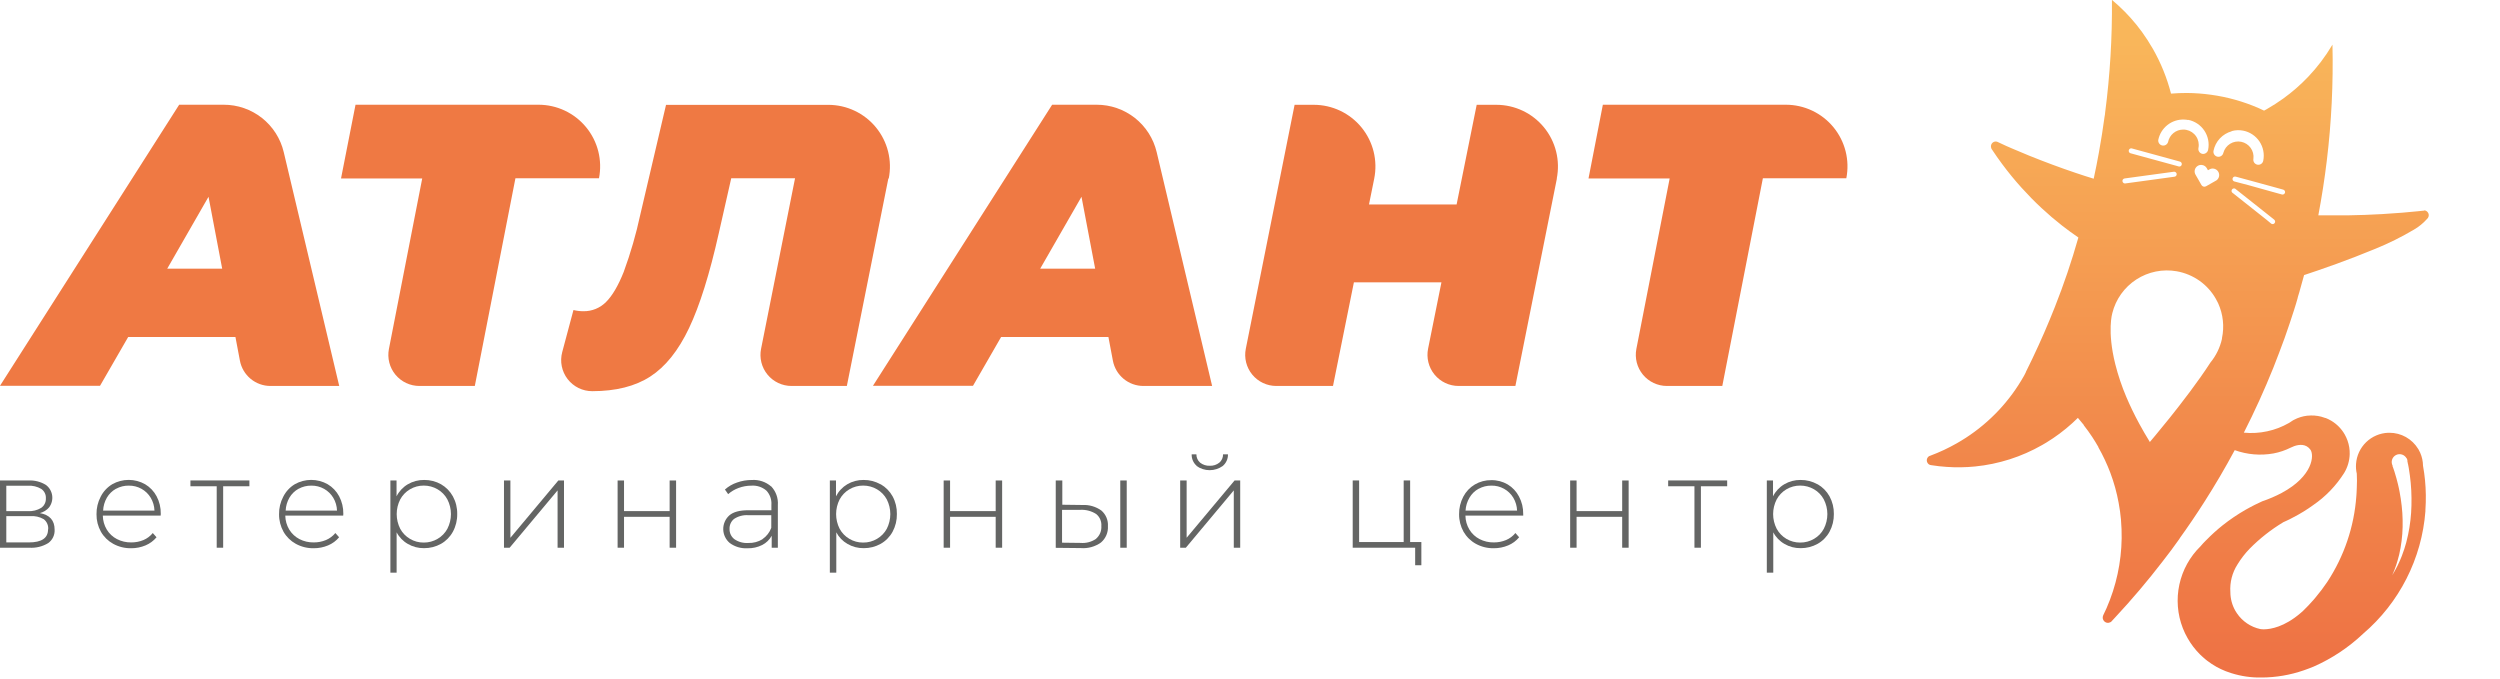 <?xml version="1.0" encoding="UTF-8"?> <svg xmlns="http://www.w3.org/2000/svg" width="666" height="181" viewBox="0 0 666 181" fill="none"><g clip-path="url(#clip0_64_64)"><path d="M159.57 47.49H137.31L126.49 102.82H111.72C110.503 102.819 109.301 102.55 108.2 102.032C107.099 101.513 106.126 100.758 105.35 99.82C104.574 98.882 104.015 97.784 103.713 96.606C103.41 95.427 103.372 94.195 103.6 93L112.48 47.54H90.85L94.71 27.9H143.46C145.885 27.9 148.28 28.437 150.472 29.473C152.665 30.509 154.601 32.018 156.141 33.891C157.682 35.764 158.788 37.954 159.381 40.306C159.973 42.657 160.038 45.111 159.57 47.49Z" fill="#EF7943"></path><path d="M236.66 47.54L225.6 102.82H210.87C209.645 102.822 208.434 102.551 207.326 102.028C206.218 101.505 205.241 100.742 204.463 99.795C203.686 98.847 203.13 97.739 202.833 96.55C202.537 95.361 202.508 94.121 202.75 92.92L211.8 47.49H194.8L191.48 62.15C189.047 72.997 186.407 81.417 183.56 87.41C180.713 93.403 177.27 97.703 173.23 100.31C169.23 102.91 164.04 104.21 157.77 104.21C156.503 104.211 155.252 103.921 154.115 103.362C152.978 102.802 151.984 101.989 151.211 100.985C150.438 99.981 149.906 98.813 149.656 97.57C149.406 96.328 149.445 95.045 149.77 93.82L152.77 82.59C153.643 82.809 154.54 82.916 155.44 82.91C156.553 82.926 157.659 82.717 158.69 82.296C159.721 81.875 160.656 81.251 161.44 80.46C163.107 78.813 164.677 76.147 166.15 72.46C167.985 67.467 169.465 62.351 170.58 57.15L177.43 27.93H220.66C223.089 27.93 225.488 28.469 227.684 29.509C229.88 30.548 231.817 32.062 233.357 33.94C234.897 35.819 236.001 38.016 236.59 40.373C237.178 42.73 237.236 45.188 236.76 47.57" fill="#EF7943"></path><path d="M295.28 89.77H266.7L259.21 102.77H232.56L280.29 27.9H292.14C295.84 27.893 299.434 29.137 302.339 31.429C305.243 33.722 307.288 36.929 308.14 40.53L322.91 102.82H304.61C302.679 102.821 300.809 102.146 299.322 100.914C297.836 99.681 296.827 97.968 296.47 96.07L295.28 89.77ZM291.75 71.57L288.11 52.42L277.11 71.57H291.75Z" fill="#EF7943"></path><path d="M62.72 89.77H34.15L26.65 102.77H0L47.73 27.9H59.59C63.29 27.893 66.884 29.137 69.789 31.429C72.693 33.722 74.738 36.929 75.59 40.53L90.37 102.82H72.05C70.119 102.821 68.249 102.146 66.762 100.914C65.276 99.681 64.267 97.968 63.91 96.07L62.72 89.77ZM59.19 71.57L55.55 52.42L44.55 71.57H59.19Z" fill="#EF7943"></path><path d="M414.76 47.54L403.7 102.82H388.56C387.334 102.819 386.123 102.546 385.015 102.02C383.907 101.495 382.93 100.73 382.153 99.781C381.377 98.832 380.82 97.723 380.524 96.533C380.228 95.343 380.199 94.102 380.44 92.9L384 75.21H360.68L355.11 102.82H340C338.775 102.82 337.566 102.548 336.459 102.025C335.352 101.501 334.375 100.738 333.598 99.791C332.821 98.844 332.264 97.737 331.967 96.548C331.67 95.36 331.64 94.121 331.88 92.92L344.88 27.92H350C352.431 27.921 354.832 28.462 357.03 29.503C359.227 30.545 361.165 32.062 362.704 33.944C364.244 35.826 365.346 38.026 365.932 40.386C366.517 42.746 366.571 45.207 366.09 47.59L364.7 54.47H388.04L393.39 27.92H398.62C401.049 27.92 403.448 28.459 405.644 29.499C407.84 30.538 409.777 32.052 411.317 33.93C412.857 35.809 413.961 38.006 414.55 40.363C415.138 42.72 415.196 45.178 414.72 47.56" fill="#EF7943"></path><path d="M491.89 47.49H469.63L458.82 102.82H444.05C442.833 102.817 441.632 102.547 440.531 102.028C439.431 101.509 438.458 100.754 437.682 99.817C436.906 98.879 436.346 97.783 436.041 96.605C435.737 95.427 435.695 94.196 435.92 93L444.8 47.54H423.18L427 27.9H475.75C478.175 27.9 480.57 28.437 482.762 29.473C484.955 30.509 486.891 32.018 488.431 33.891C489.971 35.764 491.078 37.954 491.671 40.306C492.263 42.657 492.328 45.111 491.86 47.49" fill="#EF7943"></path><path d="M14.55 141.1C14.589 141.789 14.455 142.477 14.159 143.1C13.864 143.724 13.418 144.263 12.86 144.67C11.33 145.602 9.547 146.036 7.76 145.91H0V128H7.55C9.198 127.909 10.835 128.324 12.24 129.19C12.69 129.528 13.069 129.952 13.354 130.438C13.639 130.924 13.825 131.461 13.902 132.019C13.978 132.577 13.943 133.144 13.798 133.689C13.654 134.233 13.403 134.743 13.06 135.19C12.416 135.929 11.561 136.452 10.61 136.69C13.23 137.15 14.55 138.62 14.55 141.11M1.68 136.17H7.45C8.689 136.244 9.921 135.937 10.98 135.29C11.383 135.009 11.709 134.631 11.925 134.19C12.142 133.749 12.244 133.261 12.22 132.77C12.252 132.28 12.156 131.791 11.942 131.349C11.728 130.908 11.404 130.529 11 130.25C9.93 129.615 8.692 129.318 7.45 129.4H1.68V136.17ZM12.84 141C12.88 140.492 12.794 139.981 12.59 139.514C12.386 139.047 12.07 138.637 11.67 138.32C10.56 137.676 9.279 137.389 8 137.5H1.68V144.5H7.68C11.093 144.5 12.8 143.347 12.8 141.04" fill="#646564"></path><path d="M42.8 137.36H27.39C27.408 138.675 27.774 139.962 28.45 141.09C29.099 142.164 30.034 143.037 31.15 143.61C32.33 144.219 33.642 144.525 34.97 144.5C36.085 144.51 37.19 144.296 38.22 143.87C39.188 143.46 40.039 142.818 40.7 142L41.7 143.13C40.911 144.075 39.906 144.816 38.77 145.29C37.558 145.8 36.255 146.058 34.94 146.05C33.275 146.081 31.631 145.678 30.17 144.88C28.8 144.13 27.665 143.015 26.89 141.66C26.096 140.237 25.689 138.63 25.71 137C25.684 135.372 26.066 133.763 26.82 132.32C27.514 130.946 28.581 129.795 29.9 129C31.235 128.243 32.745 127.845 34.28 127.845C35.815 127.845 37.324 128.243 38.66 129C39.955 129.77 41.013 130.88 41.72 132.21C42.475 133.646 42.857 135.248 42.83 136.87L42.8 137.36ZM30.89 130.21C29.885 130.768 29.049 131.587 28.47 132.58C27.868 133.631 27.526 134.81 27.47 136.02H41.15C41.112 134.814 40.768 133.637 40.15 132.6C39.558 131.61 38.716 130.793 37.71 130.23C36.675 129.65 35.506 129.354 34.32 129.37C33.133 129.351 31.962 129.641 30.92 130.21" fill="#646564"></path><path d="M66.44 129.54H59.45V145.91H57.73V129.54H50.73V127.99H66.44V129.54Z" fill="#646564"></path><path d="M91.43 137.36H76C76.018 138.675 76.384 139.962 77.06 141.09C77.714 142.16 78.647 143.031 79.76 143.61C80.94 144.219 82.252 144.525 83.58 144.5C84.695 144.511 85.8 144.297 86.83 143.87C87.806 143.46 88.668 142.818 89.34 142L90.34 143.13C89.551 144.075 88.546 144.816 87.41 145.29C86.198 145.8 84.895 146.058 83.58 146.05C81.916 146.079 80.272 145.676 78.81 144.88C77.44 144.13 76.305 143.015 75.53 141.66C74.736 140.236 74.326 138.63 74.34 137C74.313 135.371 74.698 133.761 75.46 132.32C76.147 130.944 77.212 129.792 78.53 129C79.865 128.243 81.375 127.845 82.91 127.845C84.445 127.845 85.954 128.243 87.29 129C88.587 129.767 89.646 130.878 90.35 132.21C91.105 133.646 91.487 135.248 91.46 136.87L91.43 137.36ZM79.52 130.21C78.517 130.771 77.682 131.589 77.1 132.58C76.498 133.631 76.156 134.81 76.1 136.02H89.78C89.742 134.814 89.398 133.637 88.78 132.6C88.185 131.613 87.344 130.796 86.34 130.23C85.302 129.649 84.129 129.353 82.94 129.37C81.757 129.353 80.589 129.643 79.55 130.21" fill="#646564"></path><path d="M117.48 129C118.812 129.767 119.908 130.884 120.65 132.23C121.436 133.67 121.832 135.29 121.8 136.93C121.83 138.576 121.434 140.202 120.65 141.65C119.917 143.002 118.818 144.122 117.48 144.88C116.096 145.652 114.534 146.049 112.95 146.03C111.445 146.052 109.962 145.665 108.66 144.91C107.383 144.187 106.341 143.11 105.66 141.81V152.55H104V128H105.64V132.22C106.313 130.885 107.354 129.771 108.64 129.01C109.958 128.237 111.462 127.839 112.99 127.86C114.576 127.841 116.139 128.241 117.52 129.02M116.59 143.54C117.683 142.906 118.579 141.982 119.18 140.87C119.804 139.659 120.13 138.317 120.13 136.955C120.13 135.593 119.804 134.251 119.18 133.04C118.58 131.925 117.683 130.998 116.59 130.36C115.466 129.698 114.184 129.352 112.88 129.36C111.585 129.351 110.312 129.697 109.2 130.36C108.112 131.002 107.22 131.928 106.62 133.04C106.002 134.252 105.68 135.594 105.68 136.955C105.68 138.316 106.002 139.658 106.62 140.87C107.22 141.979 108.112 142.902 109.2 143.54C110.31 144.207 111.584 144.554 112.88 144.54C114.185 144.552 115.468 144.207 116.59 143.54Z" fill="#646564"></path><path d="M134.26 128H135.97V143.27L148.74 128H150.25V145.91H148.54V130.64L135.77 145.91H134.26V128Z" fill="#646564"></path><path d="M164.53 128H166.24V136.16H178.39V128H180.11V145.91H178.39V137.68H166.24V145.91H164.53V128Z" fill="#646564"></path><path d="M205.44 129.56C206.068 130.224 206.551 131.011 206.857 131.872C207.164 132.733 207.287 133.649 207.22 134.56V145.92H205.58V142.73C205.006 143.778 204.132 144.632 203.07 145.18C201.847 145.797 200.489 146.1 199.12 146.06C197.431 146.153 195.762 145.654 194.4 144.65C193.869 144.202 193.441 143.646 193.143 143.019C192.845 142.392 192.684 141.709 192.672 141.014C192.659 140.32 192.796 139.632 193.071 138.994C193.347 138.357 193.756 137.786 194.27 137.32C195.33 136.387 197.03 135.923 199.37 135.93H205.5V134.49C205.553 133.796 205.46 133.099 205.227 132.442C204.995 131.786 204.628 131.186 204.15 130.68C203.041 129.735 201.603 129.267 200.15 129.38C198.985 129.379 197.83 129.589 196.74 130C195.726 130.369 194.79 130.926 193.98 131.64L193.12 130.41C194.059 129.574 195.158 128.938 196.35 128.54C197.615 128.09 198.948 127.863 200.29 127.87C202.154 127.742 203.993 128.353 205.41 129.57M203.13 143.62C204.201 142.886 205.018 141.838 205.47 140.62V137.25H199.37C198.018 137.147 196.669 137.499 195.54 138.25C195.149 138.569 194.838 138.974 194.631 139.434C194.425 139.894 194.329 140.396 194.35 140.9C194.331 141.43 194.44 141.957 194.668 142.436C194.896 142.915 195.236 143.331 195.66 143.65C196.74 144.386 198.036 144.738 199.34 144.65C200.674 144.695 201.992 144.347 203.13 143.65" fill="#646564"></path><path d="M234.61 129C235.945 129.766 237.045 130.883 237.79 132.23C238.568 133.673 238.961 135.291 238.93 136.93C238.959 138.575 238.567 140.2 237.79 141.65C237.053 143.003 235.951 144.122 234.61 144.88C233.226 145.652 231.665 146.049 230.08 146.03C228.575 146.052 227.092 145.665 225.79 144.91C224.512 144.188 223.47 143.111 222.79 141.81V152.55H221.07V128H222.71V132.22C223.386 130.888 224.427 129.775 225.71 129.01C227.024 128.236 228.525 127.838 230.05 127.86C231.636 127.841 233.199 128.241 234.58 129.02M233.65 143.54C234.743 142.906 235.639 141.982 236.24 140.87C236.858 139.658 237.18 138.316 237.18 136.955C237.18 135.594 236.858 134.252 236.24 133.04C235.64 131.925 234.744 130.998 233.65 130.36C232.527 129.697 231.244 129.351 229.94 129.36C228.645 129.351 227.372 129.697 226.26 130.36C225.172 131.002 224.28 131.928 223.68 133.04C223.062 134.252 222.74 135.594 222.74 136.955C222.74 138.316 223.062 139.658 223.68 140.87C224.28 141.979 225.172 142.902 226.26 143.54C227.371 144.207 228.644 144.554 229.94 144.54C231.245 144.554 232.529 144.208 233.65 143.54Z" fill="#646564"></path><path d="M251.39 128H253.1V136.16H265.25V128H266.97V145.91H265.25V137.68H253.1V145.91H251.39V128Z" fill="#646564"></path><path d="M293.4 136C293.994 136.513 294.461 137.156 294.765 137.88C295.068 138.603 295.2 139.387 295.15 140.17C295.2 140.991 295.059 141.813 294.736 142.57C294.413 143.327 293.918 143.998 293.29 144.53C291.736 145.636 289.842 146.16 287.94 146.01L281.25 145.94V128H283V134.46L288.36 134.53C290.158 134.439 291.933 134.957 293.4 136ZM292 143.51C292.479 143.095 292.855 142.575 293.098 141.99C293.341 141.405 293.444 140.772 293.4 140.14C293.447 139.536 293.347 138.929 293.109 138.371C292.87 137.814 292.5 137.323 292.03 136.94C290.784 136.139 289.319 135.748 287.84 135.82H282.93V144.57L287.84 144.63C289.311 144.758 290.781 144.373 292 143.54M298.44 128H300.16V145.92H298.44V128Z" fill="#646564"></path><path d="M314.4 128H316.12V143.26L328.89 128H330.39V145.91H328.68V130.64L315.91 145.91H314.4V128ZM318.83 124.13C318.383 123.75 318.028 123.273 317.791 122.737C317.553 122.2 317.44 121.616 317.46 121.03H318.72C318.711 121.452 318.797 121.872 318.97 122.257C319.143 122.643 319.399 122.985 319.72 123.26C320.45 123.826 321.357 124.116 322.28 124.08C323.197 124.119 324.099 123.828 324.82 123.26C325.144 122.988 325.402 122.646 325.575 122.259C325.748 121.873 325.832 121.453 325.82 121.03H327.13C327.145 121.617 327.03 122.2 326.791 122.736C326.552 123.273 326.196 123.749 325.75 124.13C324.73 124.863 323.506 125.257 322.25 125.257C320.994 125.257 319.77 124.863 318.75 124.13" fill="#646564"></path><path d="M378.65 144.4V150.58H377V145.91H360.36V127.99H362.07V144.4H373.94V127.99H375.66V144.4H378.65Z" fill="#646564"></path><path d="M405.79 137.36H390.39C390.403 138.676 390.769 139.964 391.45 141.09C392.099 142.164 393.034 143.037 394.15 143.61C395.33 144.219 396.643 144.525 397.97 144.5C399.082 144.51 400.184 144.296 401.21 143.87C402.182 143.463 403.038 142.82 403.7 142L404.7 143.13C403.917 144.077 402.915 144.819 401.78 145.29C400.564 145.8 399.258 146.058 397.94 146.05C396.279 146.08 394.638 145.677 393.18 144.88C391.81 144.128 390.672 143.014 389.89 141.66C389.097 140.236 388.686 138.63 388.7 137C388.678 135.371 389.063 133.762 389.82 132.32C390.521 130.972 391.584 129.846 392.89 129.07C394.221 128.292 395.739 127.891 397.28 127.91C398.818 127.885 400.333 128.283 401.66 129.06C402.936 129.834 403.974 130.945 404.66 132.27C405.423 133.703 405.809 135.307 405.78 136.93L405.79 137.36ZM393.89 130.21C392.881 130.763 392.044 131.583 391.47 132.58C390.851 133.627 390.491 134.806 390.42 136.02H404.15C404.108 134.814 403.764 133.639 403.15 132.6C402.545 131.597 401.687 130.77 400.662 130.203C399.637 129.637 398.481 129.349 397.31 129.37C396.126 129.352 394.958 129.641 393.92 130.21" fill="#646564"></path><path d="M418.29 128H420V136.16H432.15V128H433.87V145.91H432.15V137.68H420V145.91H418.29V128Z" fill="#646564"></path><path d="M460.12 129.54H453.12V145.91H451.4V129.54H444.4V127.99H460.12V129.54Z" fill="#646564"></path><path d="M484.21 129C485.545 129.766 486.645 130.883 487.39 132.23C488.171 133.672 488.567 135.291 488.54 136.93C488.566 138.576 488.17 140.201 487.39 141.65C486.653 143.003 485.551 144.122 484.21 144.88C482.827 145.653 481.265 146.05 479.68 146.03C478.178 146.051 476.699 145.664 475.4 144.91C474.123 144.187 473.081 143.11 472.4 141.81V152.55H470.68V128H472.33V132.22C473.003 130.885 474.044 129.771 475.33 129.01C476.644 128.237 478.145 127.839 479.67 127.86C481.256 127.841 482.819 128.241 484.2 129.02M483.28 143.54C484.372 142.908 485.266 141.983 485.86 140.87C486.484 139.659 486.81 138.317 486.81 136.955C486.81 135.593 486.484 134.251 485.86 133.04C485.266 131.924 484.373 130.996 483.28 130.36C482.156 129.699 480.874 129.354 479.57 129.36C478.272 129.352 476.996 129.698 475.88 130.36C474.798 131.006 473.91 131.932 473.31 133.04C472.686 134.251 472.36 135.593 472.36 136.955C472.36 138.317 472.686 139.659 473.31 140.87C473.911 141.975 474.799 142.897 475.88 143.54C476.995 144.206 478.271 144.552 479.57 144.54C480.875 144.551 482.158 144.206 483.28 143.54Z" fill="#646564"></path><path d="M645.87 56.13C645.754 56.115 645.636 56.115 645.52 56.13L643.98 56.29C642.63 56.43 641.28 56.55 639.98 56.66C638.21 56.81 636.44 56.93 634.67 57.03C631.57 57.21 628.463 57.323 625.35 57.37C622.77 57.37 620.18 57.37 617.6 57.37C618.51 52.57 619.26 47.73 619.85 42.88C621.099 32.596 621.607 22.236 621.37 11.88C621.37 11.96 621.28 12.03 621.24 12.1C619.444 15.114 617.317 17.918 614.9 20.46C612.868 22.595 610.642 24.537 608.25 26.26C606.863 27.258 605.424 28.183 603.94 29.03L603.15 29.47L601.63 28.77C597.601 27.023 593.351 25.835 589 25.24C586.869 24.943 584.721 24.786 582.57 24.77C581.17 24.77 579.77 24.82 578.36 24.94C577.285 20.762 575.657 16.747 573.52 13C572.636 11.457 571.672 9.961 570.63 8.52C568.786 5.987 566.696 3.642 564.39 1.52C563.81 0.99 563.22 0.52 562.62 -0.03C562.711 10 562.107 20.024 560.81 29.97C560.81 30.35 560.71 30.74 560.65 31.12C560.22 34.29 559.72 37.46 559.15 40.61C558.73 42.96 558.26 45.29 557.76 47.61C556.15 47.11 554.56 46.61 552.96 46.06C550.88 45.36 548.81 44.627 546.75 43.86C544.69 43.093 542.633 42.297 540.58 41.47C539.02 40.843 537.47 40.193 535.93 39.52L534.44 38.87C533.72 38.56 533.01 38.23 532.29 37.87C532.211 37.823 532.127 37.786 532.04 37.76C531.875 37.708 531.702 37.69 531.53 37.707C531.358 37.724 531.191 37.776 531.04 37.86C530.757 38.022 530.545 38.285 530.447 38.596C530.349 38.908 530.371 39.245 530.51 39.54C530.505 39.566 530.505 39.593 530.51 39.62C530.548 39.698 530.599 39.769 530.66 39.83C531.53 41.14 532.42 42.42 533.35 43.67C534.99 45.88 536.72 48 538.54 50.01C540.36 52.02 542.02 53.71 543.87 55.43C545.72 57.15 547.46 58.63 549.35 60.11C550.77 61.21 552.21 62.27 553.68 63.27C551.893 69.583 549.8 75.767 547.4 81.82C545.593 86.4 543.627 90.92 541.5 95.38L541.08 96.25C540.63 97.19 540.17 98.12 539.71 99.05V99.11L539.25 100.02L539.18 100.14C535.429 106.808 530.118 112.466 523.7 116.63C522.91 117.14 522.11 117.63 521.28 118.1C519.038 119.379 516.697 120.476 514.28 121.38C514.164 121.402 514.053 121.443 513.95 121.5C513.652 121.672 513.435 121.954 513.345 122.286C513.255 122.618 513.3 122.971 513.47 123.27C513.547 123.414 513.652 123.542 513.779 123.645C513.906 123.748 514.053 123.825 514.21 123.87C514.322 123.911 514.441 123.931 514.56 123.93C515.87 124.14 517.19 124.29 518.56 124.38C521.092 124.558 523.634 124.521 526.16 124.27C532.441 123.645 538.52 121.703 544 118.57L545.11 117.92C547.586 116.414 549.913 114.676 552.06 112.73C552.57 112.27 553.06 111.8 553.55 111.32C554.09 111.93 554.61 112.56 555.12 113.21V113.29C555.907 114.29 556.657 115.33 557.37 116.41C557.93 117.27 558.48 118.16 559 119.07V119.15C560.24 121.338 561.31 123.618 562.2 125.97C563.174 128.565 563.914 131.243 564.41 133.97C564.69 135.46 564.9 136.97 565.03 138.45C565.031 138.467 565.031 138.483 565.03 138.5C565.17 140.14 565.23 141.78 565.21 143.41C565.12 149.812 563.753 156.132 561.19 162C560.92 162.61 560.64 163.23 560.33 163.84C560.307 163.877 560.29 163.918 560.28 163.96C560.164 164.217 560.13 164.503 560.182 164.78C560.234 165.058 560.369 165.312 560.57 165.51C560.727 165.674 560.923 165.796 561.14 165.864C561.357 165.932 561.587 165.945 561.81 165.9C561.971 165.867 562.126 165.81 562.27 165.73L562.4 165.65C562.531 165.544 562.646 165.419 562.74 165.28L563.38 164.59C567.873 159.777 572.113 154.777 576.1 149.59C577.66 147.59 579.17 145.59 580.65 143.48V143.43C582.91 140.29 585.077 137.097 587.15 133.85C590.063 129.297 592.79 124.653 595.33 119.92C598.643 121.116 602.214 121.416 605.68 120.79C607.264 120.489 608.798 119.971 610.24 119.25C611.3 118.72 613.1 118.09 614.53 118.91C614.898 119.126 615.218 119.415 615.47 119.76C616.57 121.22 616.21 126.84 607.82 131.33C606.166 132.204 604.443 132.943 602.67 133.54C601.99 133.85 601.31 134.16 600.67 134.49C600.03 134.82 599.06 135.32 598.26 135.78C596.104 137.013 594.045 138.407 592.1 139.95C590.569 141.171 589.116 142.487 587.75 143.89L587.68 143.95C587.18 144.47 586.68 144.95 586.22 145.53C583.382 148.303 581.422 151.848 580.583 155.726C579.744 159.603 580.063 163.642 581.5 167.34C581.859 168.261 582.287 169.153 582.78 170.01C583.678 171.597 584.788 173.053 586.08 174.34C586.56 174.81 587.08 175.26 587.57 175.68L588.08 176.08C589.565 177.212 591.201 178.13 592.94 178.81C593.44 179.01 593.94 179.18 594.47 179.34C597.057 180.152 599.759 180.54 602.47 180.49C606.307 180.477 610.115 179.828 613.74 178.57C614.607 178.27 615.487 177.937 616.38 177.57C621.24 175.426 625.695 172.463 629.55 168.81C634.324 164.731 638.246 159.75 641.091 154.152C643.936 148.555 645.648 142.451 646.13 136.19V135.81C646.22 134.5 646.26 133.19 646.24 131.87C646.209 129.257 645.958 126.651 645.49 124.08C645.477 122.877 645.219 121.689 644.73 120.59C644.6 120.3 644.45 120.01 644.29 119.73L644.2 119.59C643.404 118.277 642.282 117.191 640.944 116.438C639.606 115.685 638.096 115.289 636.56 115.29H636.2C634.004 115.376 631.917 116.269 630.339 117.799C628.761 119.329 627.803 121.388 627.65 123.58C627.582 124.458 627.649 125.342 627.85 126.2C627.91 127.44 627.92 128.69 627.85 129.93C627.85 130.38 627.79 131.3 627.79 131.3L627.73 132.17C627.143 140.315 624.482 148.174 620 155C619.011 156.476 617.94 157.895 616.79 159.25L616.42 159.69C615.51 160.74 614.55 161.76 613.53 162.74C613.31 162.95 613.09 163.14 612.86 163.33C608.53 167.04 604.92 167.62 603.19 167.65C602.835 167.665 602.48 167.642 602.13 167.58C599.591 167.031 597.363 165.523 595.91 163.37C595.77 163.16 595.63 162.94 595.5 162.72C594.639 161.215 594.181 159.514 594.17 157.78C593.987 155.159 594.657 152.549 596.08 150.34C596.997 148.839 598.077 147.444 599.3 146.18C601.99 143.451 605.014 141.072 608.3 139.1L608.97 138.8C609.65 138.49 610.3 138.18 610.97 137.8C612.8 136.86 614.556 135.78 616.22 134.57C619.533 132.304 622.347 129.384 624.49 125.99C625.405 124.479 625.912 122.756 625.96 120.99C625.991 119.758 625.795 118.531 625.38 117.37C625.179 116.81 624.931 116.268 624.64 115.75C623.778 114.235 622.538 112.971 621.04 112.08C620.563 111.799 620.065 111.555 619.55 111.35H619.45C619.097 111.212 618.736 111.095 618.37 111C617.182 110.698 615.949 110.61 614.73 110.74H614.64C613.416 110.885 612.229 111.254 611.14 111.83L610.85 111.98C610.506 112.183 610.172 112.403 609.85 112.64L609.74 112.7C608.854 113.205 607.931 113.643 606.98 114.01C606.005 114.386 605.002 114.683 603.98 114.9C601.938 115.343 599.839 115.465 597.76 115.26C600.64 109.6 603.26 103.833 605.62 97.96C606.62 95.35 607.68 92.71 608.62 90.06C609.1 88.75 609.55 87.44 610 86.06C610.38 84.93 610.75 83.78 611.12 82.64C611.49 81.5 611.81 80.43 612.12 79.31C612.116 79.283 612.116 79.257 612.12 79.23C612.26 78.79 612.39 78.34 612.52 77.9C612.967 76.367 613.397 74.827 613.81 73.28C615.5 72.72 618.71 71.65 622.48 70.28C625.69 69.11 629.32 67.72 632.79 66.28C636.342 64.835 639.782 63.127 643.08 61.17C644.372 60.423 645.537 59.475 646.53 58.36C646.744 58.185 646.898 57.947 646.97 57.68C647.018 57.513 647.032 57.339 647.009 57.166C646.987 56.994 646.929 56.829 646.84 56.68C646.731 56.487 646.575 56.325 646.386 56.21C646.197 56.094 645.981 56.029 645.76 56.02M641.13 122.02C641.195 122.151 641.245 122.288 641.28 122.43L641.33 122.61V122.76V122.89L641.39 123.15C641.39 123.32 641.46 123.48 641.5 123.65C641.56 123.98 641.63 124.3 641.69 124.65C641.8 125.32 641.91 125.98 641.99 126.65C642.17 127.97 642.29 129.29 642.36 130.65C642.43 132.01 642.44 133.29 642.41 134.65C642.38 136.01 642.29 137.28 642.14 138.58C641.99 139.88 641.79 141.18 641.51 142.46C641.36 143.15 641.2 143.85 641.02 144.53C640.84 145.21 640.69 145.67 640.51 146.24C640.33 146.81 640.08 147.46 639.86 148.07L639.49 148.97L639.3 149.41L639.1 149.85L638.69 150.73L638.24 151.58L638.01 152.01L637.77 152.42L637.28 153.25L637.65 152.37L637.84 151.93L638 151.48L638.33 150.58L638.61 149.67L638.75 149.21L638.87 148.75L639.12 147.84C639.12 147.71 639.17 147.59 639.2 147.46C639.31 146.97 639.42 146.46 639.5 145.98C639.721 144.742 639.878 143.494 639.97 142.24C640.07 140.99 640.08 139.74 640.06 138.49C640.04 137.24 639.95 135.99 639.81 134.75C639.67 133.51 639.49 132.29 639.26 131.07C639.19 130.7 639.12 130.33 639.04 129.97C638.96 129.61 638.89 129.3 638.81 128.97C638.69 128.46 638.56 127.97 638.42 127.46C638.28 126.95 638.09 126.27 637.9 125.69C637.81 125.4 637.71 125.12 637.61 124.83L637.46 124.41L637.38 124.21V124.11C637.378 124.083 637.378 124.057 637.38 124.03C637.157 123.591 637.096 123.088 637.207 122.609C637.319 122.13 637.596 121.705 637.99 121.41C638.091 121.335 638.198 121.268 638.31 121.21C638.808 120.962 639.383 120.921 639.911 121.095C640.439 121.269 640.877 121.645 641.13 122.14M598.07 54L594.61 51.26C594.522 51.139 594.476 50.993 594.481 50.844C594.485 50.695 594.54 50.551 594.635 50.436C594.73 50.322 594.861 50.242 595.007 50.21C595.153 50.178 595.305 50.196 595.44 50.26L598.36 52.57L604.11 57.13L605.84 58.51C605.91 58.564 605.968 58.631 606.012 58.708C606.056 58.784 606.083 58.869 606.093 58.957C606.104 59.044 606.096 59.133 606.072 59.218C606.047 59.303 606.006 59.382 605.95 59.45C605.896 59.514 605.832 59.568 605.76 59.61C605.643 59.676 605.509 59.706 605.376 59.695C605.242 59.684 605.115 59.634 605.01 59.55L603.81 58.55L598.07 54ZM579.33 47.07L572.62 47.99L566.17 48.87C566.028 48.889 565.884 48.861 565.76 48.79C565.669 48.737 565.592 48.665 565.533 48.579C565.474 48.492 565.436 48.393 565.42 48.29C565.397 48.115 565.444 47.938 565.551 47.798C565.658 47.657 565.815 47.565 565.99 47.54L572.86 46.6L579.11 45.75C579.205 45.734 579.302 45.741 579.393 45.769C579.485 45.796 579.57 45.845 579.64 45.91C579.764 46.013 579.843 46.16 579.86 46.32C579.879 46.452 579.858 46.587 579.799 46.706C579.74 46.826 579.646 46.925 579.53 46.99L579.42 47.04C579.377 47.05 579.333 47.05 579.29 47.04M584.88 46.52C584.766 46.323 584.692 46.106 584.662 45.88C584.633 45.655 584.648 45.426 584.708 45.206C584.767 44.987 584.869 44.782 585.009 44.602C585.148 44.422 585.322 44.272 585.52 44.16C585.846 43.97 586.227 43.896 586.6 43.95C586.867 43.98 587.122 44.073 587.346 44.221C587.57 44.369 587.757 44.567 587.89 44.8L588.2 45.36L588.76 45.04C589.152 44.87 589.594 44.851 590 44.986C590.406 45.121 590.748 45.4 590.96 45.772C591.173 46.142 591.242 46.579 591.153 46.997C591.064 47.416 590.825 47.787 590.48 48.04L587.7 49.62C587.597 49.68 587.482 49.719 587.363 49.735C587.245 49.751 587.124 49.742 587.008 49.711C586.893 49.679 586.785 49.624 586.691 49.55C586.597 49.477 586.518 49.385 586.46 49.28L586.05 48.56L585.84 48.19L584.88 46.52ZM608.26 50.52C608.429 50.569 608.573 50.682 608.661 50.835C608.748 50.988 608.773 51.169 608.73 51.34C608.679 51.51 608.564 51.654 608.409 51.742C608.255 51.829 608.072 51.854 607.9 51.81L605.23 51.07L599 49.33L595.19 48.33C595.03 48.274 594.897 48.16 594.818 48.01C594.739 47.86 594.72 47.685 594.764 47.522C594.808 47.358 594.913 47.218 595.057 47.128C595.201 47.039 595.374 47.007 595.54 47.04L599.23 48.04L605.55 49.77L608.26 50.52ZM594.5 34.93C595.512 34.644 596.578 34.603 597.61 34.81C598.485 34.984 599.318 35.33 600.059 35.827C600.801 36.323 601.437 36.962 601.931 37.705C602.426 38.448 602.768 39.282 602.94 40.158C603.111 41.034 603.108 41.935 602.93 42.81C602.898 42.983 602.831 43.148 602.734 43.296C602.638 43.443 602.513 43.57 602.367 43.668C602.221 43.767 602.056 43.836 601.884 43.87C601.711 43.905 601.533 43.905 601.36 43.87C601.187 43.835 601.023 43.767 600.877 43.669C600.73 43.571 600.605 43.444 600.507 43.298C600.41 43.151 600.342 42.986 600.308 42.813C600.274 42.641 600.275 42.463 600.31 42.29C600.439 41.265 600.174 40.229 599.57 39.39C598.966 38.552 598.067 37.973 597.054 37.77C596.041 37.568 594.988 37.756 594.108 38.298C593.228 38.839 592.586 39.694 592.31 40.69C592.276 40.863 592.208 41.027 592.11 41.173C592.013 41.32 591.887 41.446 591.741 41.544C591.595 41.642 591.431 41.71 591.258 41.744C591.085 41.779 590.908 41.779 590.735 41.745C590.562 41.711 590.398 41.643 590.252 41.545C590.105 41.448 589.979 41.322 589.881 41.176C589.783 41.03 589.715 40.866 589.681 40.693C589.646 40.52 589.646 40.343 589.68 40.17C589.928 38.939 590.512 37.801 591.369 36.883C592.225 35.965 593.319 35.303 594.53 34.97M582.92 31.92C583.796 32.093 584.629 32.438 585.371 32.934C586.114 33.431 586.75 34.069 587.245 34.813C587.739 35.556 588.082 36.39 588.253 37.267C588.423 38.144 588.419 39.045 588.24 39.92C588.203 40.108 588.125 40.286 588.013 40.441C587.901 40.596 587.757 40.726 587.59 40.82C587.461 40.898 587.318 40.952 587.17 40.98C587.005 41.015 586.835 41.015 586.67 40.98C586.331 40.901 586.036 40.693 585.849 40.399C585.663 40.106 585.598 39.751 585.67 39.41C585.879 38.345 585.657 37.241 585.054 36.34C584.45 35.438 583.514 34.812 582.45 34.6C582.164 34.539 581.872 34.512 581.58 34.52C580.636 34.524 579.723 34.854 578.995 35.453C578.266 36.053 577.766 36.885 577.58 37.81C577.488 38.134 577.277 38.411 576.99 38.586C576.703 38.762 576.36 38.823 576.03 38.757C575.7 38.692 575.407 38.505 575.209 38.233C575.01 37.961 574.922 37.624 574.96 37.29C575.275 35.711 576.143 34.296 577.408 33.298C578.672 32.301 580.251 31.788 581.86 31.85C582.216 31.86 582.571 31.9 582.92 31.97M567.92 39.54L573.92 41.18L580.24 42.91L580.74 43.05C580.911 43.097 581.056 43.209 581.144 43.363C581.232 43.517 581.256 43.699 581.21 43.87C581.189 43.956 581.151 44.037 581.098 44.108C581.045 44.178 580.978 44.238 580.901 44.282C580.824 44.326 580.74 44.354 580.652 44.364C580.564 44.374 580.475 44.366 580.39 44.34L580.01 44.23L573.69 42.5L567.58 40.83C567.509 40.81 567.442 40.78 567.38 40.74C567.265 40.661 567.178 40.548 567.132 40.417C567.085 40.286 567.081 40.144 567.12 40.01C567.151 39.898 567.21 39.795 567.293 39.713C567.375 39.63 567.477 39.571 567.59 39.54C567.705 39.51 567.825 39.51 567.94 39.54M572.74 117.78C571.713 116.113 570.777 114.5 569.93 112.94C568.54 110.39 567.4 107.99 566.45 105.75C565.245 102.917 564.262 99.995 563.51 97.01C561.29 88.13 562.72 83.42 562.72 83.42C563.637 79.73 565.921 76.526 569.111 74.457C572.3 72.387 576.156 71.605 579.9 72.27C582.097 72.664 584.18 73.538 586 74.83C587.764 76.092 589.231 77.723 590.3 79.61C590.53 80.01 590.74 80.41 590.93 80.82C592.242 83.728 592.592 86.979 591.93 90.1C591.93 90.15 591.93 90.21 591.93 90.27C591.416 92.585 590.364 94.746 588.86 96.58C585.63 101.58 581.32 107.18 577.97 111.37C574.97 115.1 572.77 117.69 572.77 117.69" fill="url(#paint0_linear_64_64)"></path></g><defs><linearGradient id="paint0_linear_64_64" x1="580.17" y1="200.38" x2="580.17" y2="-7.49" gradientUnits="userSpaceOnUse"><stop offset="0.11" stop-color="#EE7244"></stop><stop offset="0.44" stop-color="#F28C4C"></stop><stop offset="0.91" stop-color="#F9B65A"></stop></linearGradient><clipPath id="clip0_64_64"><rect width="665.12" height="180.47" fill="white"></rect></clipPath></defs></svg> 